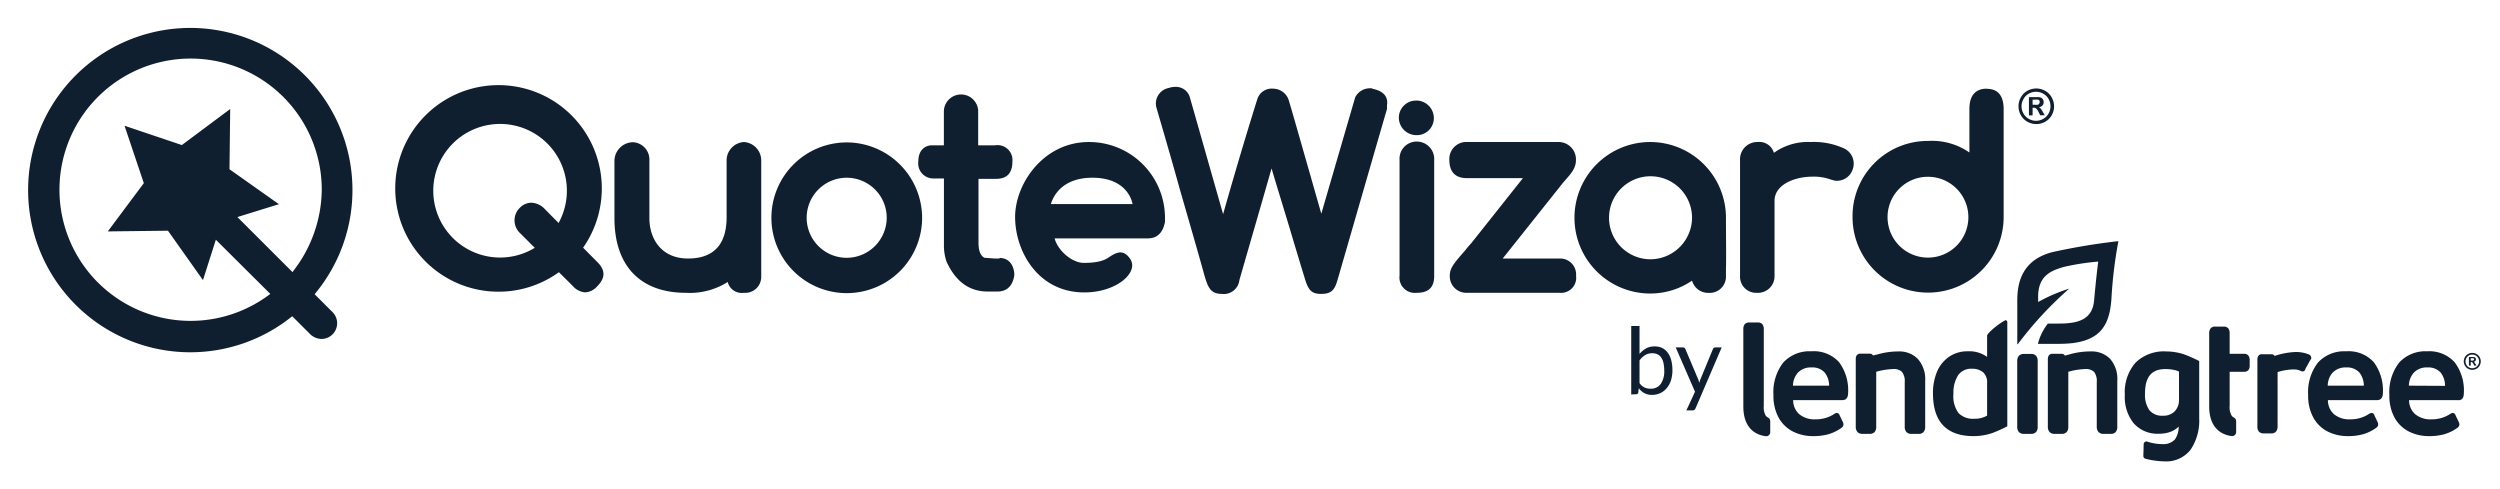 <svg id="Logo_Variations" data-name="Logo Variations" xmlns="http://www.w3.org/2000/svg" viewBox="0 0 388.48 75.95"><defs><style>.cls-1,.cls-2{fill:#101f30;}.cls-2{fill-rule:evenodd;}</style></defs><title>QuoteWizard-One Color</title><g id="color"><g id="LendingTree"><path class="cls-1" d="M382.86,61.13a7.28,7.28,0,0,0-1.43-4.84,5.29,5.29,0,0,0-4.25-1.7,5.53,5.53,0,0,0-4.36,1.74,7.49,7.49,0,0,0-1.53,5.05,7.11,7.11,0,0,0,.83,3.57,5.3,5.3,0,0,0,2.25,2.13,6.9,6.9,0,0,0,3.11.69,8.7,8.7,0,0,0,2.41-.31,6.79,6.79,0,0,0,2-1,.65.65,0,0,0,.28-.5.91.91,0,0,0-.09-.37l-.51-1.06c-.12-.32-.32-.36-.44-.36a.66.66,0,0,0-.35.13,5.19,5.19,0,0,1-2.92.86,3.73,3.73,0,0,1-2.6-.83,2.94,2.94,0,0,1-.91-2.15H382C382.3,62.22,382.86,62.08,382.86,61.13Zm-8.54-1.2a3.16,3.16,0,0,1,.75-2,2.73,2.73,0,0,1,2.14-.83,2.55,2.55,0,0,1,2.05.8,3.3,3.3,0,0,1,.68,2.06Z"/><path class="cls-1" d="M364.57,54.59a5.56,5.56,0,0,0-4.37,1.74,7.49,7.49,0,0,0-1.53,5.05,7,7,0,0,0,.84,3.57,5.28,5.28,0,0,0,2.24,2.13,6.94,6.94,0,0,0,3.12.69,8.68,8.68,0,0,0,2.4-.31,6.79,6.79,0,0,0,2-1,.62.62,0,0,0,.28-.5.87.87,0,0,0-.09-.37l-.5-1.06a.46.46,0,0,0-.44-.36.66.66,0,0,0-.36.13,5.19,5.19,0,0,1-2.92.86,3.74,3.74,0,0,1-2.6-.83,2.93,2.93,0,0,1-.9-2.15h7.63c.34,0,.91-.14.91-1.09a7.3,7.3,0,0,0-1.44-4.84A5.28,5.28,0,0,0,364.57,54.59Zm2.75,5.34h-5.61a3.1,3.1,0,0,1,.74-2,2.73,2.73,0,0,1,2.14-.83,2.55,2.55,0,0,1,2.05.8A3.3,3.3,0,0,1,367.32,59.93Z"/><path class="cls-1" d="M359.12,55.83a.62.62,0,0,0,0-.38.61.61,0,0,0-.24-.33,5.29,5.29,0,0,0-2.23-.42,11.66,11.66,0,0,0-3.2.61.51.51,0,0,0-.47-.26h-1.43a.68.68,0,0,0-.62.24,1.11,1.11,0,0,0-.15.65V66.27a1.22,1.22,0,0,0,.24.81.05.05,0,0,0,0,0,1,1,0,0,0,.75.27h1.11a1,1,0,0,0,.81-.3,1.28,1.28,0,0,0,.23-.81V57.82a8.83,8.83,0,0,1,2.39-.41h.31a2.22,2.22,0,0,1,.93.25l.2.06h.05a.43.43,0,0,0,.43-.38l.83-1.5Z"/><path class="cls-1" d="M349.39,55.26a.84.84,0,0,0-.74-.28h-2.18V51.81a1.33,1.33,0,0,0-.2-.77.89.89,0,0,0-.73-.29h-1.32a.86.86,0,0,0-.72.29,1.26,1.26,0,0,0-.21.77V63.15c0,3.69,2.29,4.46,3.48,4.61a.63.63,0,0,0,.71-.62V65.45a.64.64,0,0,0-.34-.56,1,1,0,0,1-.36-.3,2.61,2.61,0,0,1-.31-1.54V57.77h2.18a.88.88,0,0,0,.74-.26,1.22,1.22,0,0,0,.19-.78v-.68A1.26,1.26,0,0,0,349.39,55.26Z"/><path class="cls-1" d="M339.41,55.07a8.93,8.93,0,0,0-2.8-.46,6.3,6.3,0,0,0-4.77,1.75,7,7,0,0,0-1.66,5,6.49,6.49,0,0,0,1.4,4.44,4.94,4.94,0,0,0,3.9,1.6,5,5,0,0,0,2-.38,3.84,3.84,0,0,0,1.07-.73,3.39,3.39,0,0,1-.59,2,2.42,2.42,0,0,1-1.93.72,7.4,7.4,0,0,1-2.34-.38.43.43,0,0,0-.58.39l-.05,1.83a.43.43,0,0,0,.32.43,12.3,12.3,0,0,0,2.88.41,4.81,4.81,0,0,0,4.14-1.81A8.1,8.1,0,0,0,341.74,65V56.1A22.5,22.5,0,0,0,339.41,55.07Zm-.81,2.67v4.31a2.55,2.55,0,0,1-.68,1.88,2.46,2.46,0,0,1-1.8.67,2.57,2.57,0,0,1-2.1-.83,4.1,4.1,0,0,1-.7-2.62c0-2.56,1-3.8,3.17-3.8a6.41,6.41,0,0,1,1.26.12A3,3,0,0,1,338.6,57.74Z"/><path class="cls-1" d="M324.89,54.61a11.64,11.64,0,0,0-3.45.5l-.58.15a.53.53,0,0,0-.48-.28H319a.69.69,0,0,0-.63.25,1.09,1.09,0,0,0-.15.65V66.3a1.17,1.17,0,0,0,.25.81,1,1,0,0,0,.78.31h1.12a1,1,0,0,0,.8-.31,1.28,1.28,0,0,0,.23-.81V57.77a10.81,10.81,0,0,1,2.61-.42,1.83,1.83,0,0,1,1.39.44,2.33,2.33,0,0,1,.42,1.59V66.3a1.22,1.22,0,0,0,.25.81,1,1,0,0,0,.79.31H328a.94.94,0,0,0,.78-.31,1.22,1.22,0,0,0,.23-.81V59.18a4.71,4.71,0,0,0-1.12-3.42A4,4,0,0,0,324.89,54.61Z"/><path class="cls-1" d="M315.61,55h-1.12a1,1,0,0,0-.79.31,1.28,1.28,0,0,0-.24.84V66.3a1.22,1.22,0,0,0,.24.81,1,1,0,0,0,.79.31h1.12a1,1,0,0,0,.8-.31,1.28,1.28,0,0,0,.23-.81V56.13a1.22,1.22,0,0,0-.25-.84A1,1,0,0,0,315.61,55Z"/><path class="cls-1" d="M311.64,49.76c-.93.42-2.86,2-2.86,2.42v3.28a4.69,4.69,0,0,0-3-.87,5,5,0,0,0-2.88.83A5.36,5.36,0,0,0,301,57.75a8.63,8.63,0,0,0-.63,3.4c0,4.39,2.12,6.62,6.3,6.62a9,9,0,0,0,2.92-.48,20.12,20.12,0,0,0,2.33-1.05V50.06a.27.27,0,0,0-.07-.2C311.8,49.8,311.71,49.73,311.64,49.76Zm-2.86,9.82v5a3.75,3.75,0,0,1-2,.49,3.13,3.13,0,0,1-2.43-.87,4.39,4.39,0,0,1-.8-3,5.05,5.05,0,0,1,.73-2.9,2.47,2.47,0,0,1,2.16-1,2.59,2.59,0,0,1,1.74.57A2.12,2.12,0,0,1,308.78,59.58Z"/><path class="cls-1" d="M295.08,54.61a11.64,11.64,0,0,0-3.45.5l-.07,0-.51.13a.52.52,0,0,0-.48-.28h-1.42a.7.7,0,0,0-.63.25,1.09,1.09,0,0,0-.15.65V66.3a1.22,1.22,0,0,0,.25.81,1,1,0,0,0,.79.31h1.11a1,1,0,0,0,.8-.31,1.28,1.28,0,0,0,.23-.81V57.77a10.81,10.81,0,0,1,2.61-.42,1.81,1.81,0,0,1,1.39.44,2.33,2.33,0,0,1,.43,1.59V66.3a1.22,1.22,0,0,0,.24.81,1,1,0,0,0,.79.31h1.13a.94.94,0,0,0,.78-.31,1.22,1.22,0,0,0,.24-.81V59.18A4.72,4.72,0,0,0,298,55.76,4,4,0,0,0,295.08,54.61Z"/><path class="cls-1" d="M281.47,54.59a5.53,5.53,0,0,0-4.36,1.74,7.49,7.49,0,0,0-1.53,5.05,7.11,7.11,0,0,0,.83,3.57,5.3,5.3,0,0,0,2.25,2.13,6.9,6.9,0,0,0,3.11.69,8.7,8.7,0,0,0,2.41-.31,6.79,6.79,0,0,0,2-1,.65.65,0,0,0,.28-.5.91.91,0,0,0-.09-.37l-.51-1.06c-.12-.32-.32-.36-.44-.36a.66.66,0,0,0-.35.13,5.19,5.19,0,0,1-2.92.86,3.73,3.73,0,0,1-2.6-.83,2.94,2.94,0,0,1-.91-2.15h7.64c.34,0,.9-.14.9-1.09a7.3,7.3,0,0,0-1.43-4.84A5.29,5.29,0,0,0,281.47,54.59Zm2.76,5.34h-5.62a3.16,3.16,0,0,1,.75-2,2.73,2.73,0,0,1,2.14-.83,2.55,2.55,0,0,1,2.05.8A3.3,3.3,0,0,1,284.23,59.93Z"/><path class="cls-1" d="M274.38,64.59a2.62,2.62,0,0,1-.3-1.54V51.17a1.26,1.26,0,0,0-.21-.77.86.86,0,0,0-.72-.29h-1.33a.88.88,0,0,0-.72.29,1.26,1.26,0,0,0-.2.77v12c0,3.69,2.28,4.46,3.47,4.61a.62.62,0,0,0,.71-.62V65.45a.65.65,0,0,0-.33-.56A1.06,1.06,0,0,1,274.38,64.59Z"/></g><g id="Leaf"><path class="cls-1" d="M329.11,37.48A99.16,99.16,0,0,0,319,39.16c-5.63,1.4-5.53,6.1-5.53,8v6.27c0,.08.07.1.12,0a56.86,56.86,0,0,1,7.95-8.58s0,0,0,0a25.65,25.65,0,0,0-4.83,2.08c0-.45,0-.75,0-.8,0-3.2,1.86-4.06,4.1-4.68a38.21,38.21,0,0,1,5.24-.8s-.28,2-.64,6c-.26,3-2.44,3.63-5.47,3.63h-1.72a8.61,8.61,0,0,0-1.55,3.15H320c6.38,0,7.8-2.81,8.1-7a67.77,67.77,0,0,1,1.08-8.93A.06.06,0,0,0,329.11,37.48Z"/></g><path class="cls-1" d="M385.31,55.49a1.19,1.19,0,0,0-.49-.48,1.26,1.26,0,0,0-.65-.17,1.29,1.29,0,0,0-.65.17,1.19,1.19,0,0,0-.49.48,1.32,1.32,0,0,0-.18.67,1.3,1.3,0,0,0,.18.65,1.28,1.28,0,0,0,.49.49,1.34,1.34,0,0,0,.65.17,1.41,1.41,0,0,0,.66-.17,1.28,1.28,0,0,0,.49-.49,1.4,1.4,0,0,0,.17-.65A1.32,1.32,0,0,0,385.31,55.49Zm-.22,1.19a1,1,0,0,1-.39.4,1.1,1.1,0,0,1-.53.14,1.07,1.07,0,0,1-.52-.14,1,1,0,0,1-.39-.4,1,1,0,0,1-.14-.52,1.06,1.06,0,0,1,.53-.93,1.08,1.08,0,0,1,.52-.13,1.12,1.12,0,0,1,.53.13,1.06,1.06,0,0,1,.53.93A1,1,0,0,1,385.09,56.68Z"/><path class="cls-1" d="M384.56,56.38a.48.48,0,0,0-.09-.1.19.19,0,0,0-.09-.05.43.43,0,0,0,.26-.13.37.37,0,0,0,.1-.25.41.41,0,0,0-.05-.19.4.4,0,0,0-.13-.13.81.81,0,0,0-.21-.05h-.7v1.33h.28v-.55H384a.28.28,0,0,1,.18.06,1.05,1.05,0,0,1,.19.27l.11.22h.34l-.16-.27Zm-.23-.35a1,1,0,0,1-.3,0h-.1v-.36h.1a1,1,0,0,1,.3,0,.24.24,0,0,1,.09.06.18.18,0,0,1,0,.2A.24.24,0,0,1,384.33,56Z"/></g><path class="cls-2" d="M115.6,22.07a2.87,2.87,0,0,0-2.69,2.8v8.86c0,4.26-2,6.44-6,6.44-4.2,0-6-3.13-6-6.27v-9a2.69,2.69,0,0,0-2.52-2.8A2.92,2.92,0,0,0,95.48,25V33.9c0,7.39,4,11.6,11.1,11.6a11,11,0,0,0,6.5-1.68,2.25,2.25,0,0,0,2.52,1.68A2.48,2.48,0,0,0,118.29,43V24.87a2.87,2.87,0,0,0-2.69-2.8"/><path class="cls-2" d="M155.33,40.17h-.78L153,40.06c-.62-.28-.95-1.06-.95-2.35V27.79h2.74c1.69,0,2.53-.9,2.53-2.69a2.32,2.32,0,0,0-2.69-2.52H152V17.14a2.67,2.67,0,0,0-5.33.11v5.33h-1.85c-1,0-2.12.67-2.12,2.52A2.33,2.33,0,0,0,145,27.73h1.68V38a7.71,7.71,0,0,0,.4,2.64v0c1.4,3.09,3.53,4.66,6.38,4.66h1.57c1,0,2.25-.45,2.58-2.47v-.39c-.22-1.91-1.4-2.36-2.3-2.36"/><path class="cls-2" d="M169.18,22.07c-7,0-11.44,6.45-11.44,11.66s3.48,11.71,10.76,11.71c5.05,0,8.52-3.14,7.12-5.21-1-1.46-2-1.07-3-.45-.56.34-1.23,1.07-4.2,1.07-1.9,0-4.09-2-4.54-3.81h14.52c1,0,2.24-.45,2.63-2.58V33.9a11.79,11.79,0,0,0-11.82-11.83m.56,5.55c5.66,0,6.22,4.09,6.22,4.09H163.29c.06,0,.84-4.09,6.45-4.09"/><path class="cls-2" d="M131.57,22.13a11.71,11.71,0,1,0,11.72,11.71,11.75,11.75,0,0,0-11.72-11.71m0,17.93a6.22,6.22,0,1,1,6.22-6.22,6.24,6.24,0,0,1-6.22,6.22"/><path class="cls-2" d="M90.61,38.49a16.05,16.05,0,1,0-3.76,3.81L89,44.43a2.83,2.83,0,0,0,1.91,1,2.63,2.63,0,0,0,1.85-.9c.84-.84,1.73-2.13.11-3.76ZM80.8,32.27a2.72,2.72,0,0,0,.06,4l2.24,2.24a10.38,10.38,0,1,1,3.7-3.86L84.67,32.5a3,3,0,0,0-2.08-1A2.5,2.5,0,0,0,80.8,32.27Z"/><path class="cls-2" d="M213.22,13.72h-.5A2.58,2.58,0,0,0,210.65,15l-.06.11-5.27,18.1c-2.69-9.42-4.71-16.53-5-17.43a2.57,2.57,0,0,0-2.47-2,2.34,2.34,0,0,0-2.52,1.8l-.06.16c-.78,2.53-2.52,8.07-5.21,17.54l-5.15-18.1a2.25,2.25,0,0,0-2.3-1.68,3.24,3.24,0,0,0-1,.17,2.46,2.46,0,0,0-1.85,3.25c.23.84,2,6.78,3.59,12.55,1.74,6,3.47,12.05,3.75,13.12.56,1.9.9,3.08,2.75,3.08a2.44,2.44,0,0,0,2.74-2.13c.29-1.06,3.7-12.78,5-17.37.84,2.86,2.36,7.73,3.48,11.54.78,2.58,1.4,4.65,1.62,5.33.56,2,1.07,2.63,2.58,2.63s2.07-.5,2.52-2,7.4-25.66,7.74-26.73v-.62c.16-1-.23-2.13-2.25-2.52"/><path class="cls-2" d="M220.23,22a2.66,2.66,0,0,0-2.75,2.85V42.81a2.39,2.39,0,0,0,2.64,2.69c1.17,0,2.74-.28,2.74-2.58v-18A2.71,2.71,0,0,0,220.23,22"/><path class="cls-2" d="M220.06,15.63a2.66,2.66,0,0,0-2.69,2.69A2.73,2.73,0,0,0,220.06,21a2.64,2.64,0,0,0,2.75-2.69,2.74,2.74,0,0,0-2.75-2.69"/><path class="cls-2" d="M242.42,40.17h-8.91l9.36-11.76.39-.45c1-1.12,1.63-1.91,1.63-3.09a2.7,2.7,0,0,0-2.58-2.8H227.63a2.64,2.64,0,0,0-2.41,2.8c0,1.85.95,2.81,2.69,2.81h8.74l-8,10.08a15.38,15.38,0,0,0-1,1.18c-1.57,1.79-2.36,2.69-2.36,3.81a2.57,2.57,0,0,0,2.64,2.75h14.45a2.34,2.34,0,0,0,2.53-2.64,2.48,2.48,0,0,0-2.47-2.69"/><path class="cls-2" d="M286.81,23.19a11.18,11.18,0,0,0-5.44-1.12,9.05,9.05,0,0,0-5.72,1.68,2.34,2.34,0,0,0-2.52-1.68,2.68,2.68,0,0,0-2.74,2.86V42.86A2.5,2.5,0,0,0,273,45.5a2.58,2.58,0,0,0,2.75-2.58V31.21c0-2.47,3-3.76,5.94-3.76a7.63,7.63,0,0,1,2.8.45l.61.17a2.58,2.58,0,0,0,2.81-1.79,2.61,2.61,0,0,0-1.12-3.09"/><path class="cls-2" d="M268.2,33.84a11.77,11.77,0,1,0-11.77,11.77,11.51,11.51,0,0,0,6.5-2,2.61,2.61,0,0,0,2.64,1.9,2.52,2.52,0,0,0,2.63-2.63V41.74c.06-1.68,0-4.76,0-7.9m-11.71,6.45a6.45,6.45,0,1,1,6.44-6.51v.12a6.5,6.5,0,0,1-6.44,6.39"/><path class="cls-2" d="M308.72,13.78c-1.24,0-2.69.56-2.69,3.14V23.7a10.15,10.15,0,0,0-6.39-1.8,11.69,11.69,0,0,0-11.77,11.83,11.74,11.74,0,1,0,23.48,0V16.8c-.06-2.52-1.46-3-2.63-3m-9.14,13.67a6.28,6.28,0,1,1-6.27,6.28,6.27,6.27,0,0,1,6.27-6.28"/><path class="cls-2" d="M49,45.83l-.11-.11a25.2,25.2,0,1,0-3.48,3.42l2.8,2.8a2.58,2.58,0,0,0,1.74.73,2.44,2.44,0,0,0,1.74-4.15Zm-3.42-3.69a.26.26,0,0,0-.11.16l-8.58-8.57,6.45-2-7.68-5.43.11-9.36-7.51,5.6-8.91-3,3,8.92-5.6,7.5,9.35-.11,5.44,7.68,2-6.28L42,45.67a20.38,20.38,0,1,1,8-16.14A20.92,20.92,0,0,1,45.55,42.14Z"/><path class="cls-1" d="M318.8,15.11a2.58,2.58,0,0,0-1-1,2.82,2.82,0,0,0-2.76,0,2.52,2.52,0,0,0-1,1,2.76,2.76,0,0,0-.38,1.4,2.79,2.79,0,0,0,.37,1.4,2.62,2.62,0,0,0,1,1,2.82,2.82,0,0,0,1.4.37,2.78,2.78,0,0,0,1.39-.37,2.64,2.64,0,0,0,1-1,2.9,2.9,0,0,0,.37-1.4A2.86,2.86,0,0,0,318.8,15.11Zm-.47,2.53a2.14,2.14,0,0,1-.83.83,2.24,2.24,0,0,1-1.12.3,2.27,2.27,0,0,1-1.12-.3,2.2,2.2,0,0,1-.83-.83,2.28,2.28,0,0,1-.3-1.13,2.21,2.21,0,0,1,.31-1.13,2.07,2.07,0,0,1,.83-.83,2.36,2.36,0,0,1,1.11-.29,2.3,2.3,0,0,1,1.11.29,2.16,2.16,0,0,1,.84.83,2.3,2.3,0,0,1,.3,1.13A2.28,2.28,0,0,1,318.33,17.64Z"/><path class="cls-1" d="M317.2,17a1.18,1.18,0,0,0-.19-.22.62.62,0,0,0-.2-.1,1,1,0,0,0,.56-.27.73.73,0,0,0,.2-.53.77.77,0,0,0-.1-.4.67.67,0,0,0-.27-.28,1.12,1.12,0,0,0-.44-.11h-1.48v2.84h.57V16.74H316a.63.63,0,0,1,.4.12,2,2,0,0,1,.4.59l.23.46h.71l-.33-.57C317.29,17.13,317.22,17,317.2,17Zm-.5-.73a3.12,3.12,0,0,1-.61,0h-.24v-.78h.24a3.2,3.2,0,0,1,.61,0,.35.35,0,0,1,.26.35.31.31,0,0,1-.07.21A.34.34,0,0,1,316.7,16.26Z"/><path class="cls-1" d="M253.48,61.3V50.66h1.29V55a3.54,3.54,0,0,1,1-.85,2.68,2.68,0,0,1,1.34-.32,2.66,2.66,0,0,1,1.15.23,2.31,2.31,0,0,1,.87.72,3.35,3.35,0,0,1,.56,1.17,6,6,0,0,1,.19,1.6,5.25,5.25,0,0,1-.21,1.51,3.61,3.61,0,0,1-.63,1.2,3,3,0,0,1-1,.81,3.05,3.05,0,0,1-1.33.29,2.37,2.37,0,0,1-1.2-.28,2.58,2.58,0,0,1-.86-.76l-.07.66a.31.31,0,0,1-.33.28Zm3.26-6.41a2.1,2.1,0,0,0-1.1.29,3.17,3.17,0,0,0-.87.82v3.53a2,2,0,0,0,.77.68,2.23,2.23,0,0,0,.94.19,1.85,1.85,0,0,0,1.58-.73,3.43,3.43,0,0,0,.55-2.08,5.52,5.52,0,0,0-.13-1.23,2.32,2.32,0,0,0-.37-.84,1.34,1.34,0,0,0-.58-.48A2,2,0,0,0,256.74,54.89Z"/><path class="cls-1" d="M263.47,63.46a.81.81,0,0,1-.17.23.42.42,0,0,1-.3.08h-.95l1.34-2.9-3-6.89h1.11a.4.4,0,0,1,.26.08.62.62,0,0,1,.14.19l1.95,4.61a2,2,0,0,1,.12.31c0,.11.06.22.08.33,0-.11.07-.22.1-.33a2.56,2.56,0,0,1,.12-.32l1.9-4.6a.38.38,0,0,1,.14-.19.4.4,0,0,1,.23-.08h1Z"/></svg>